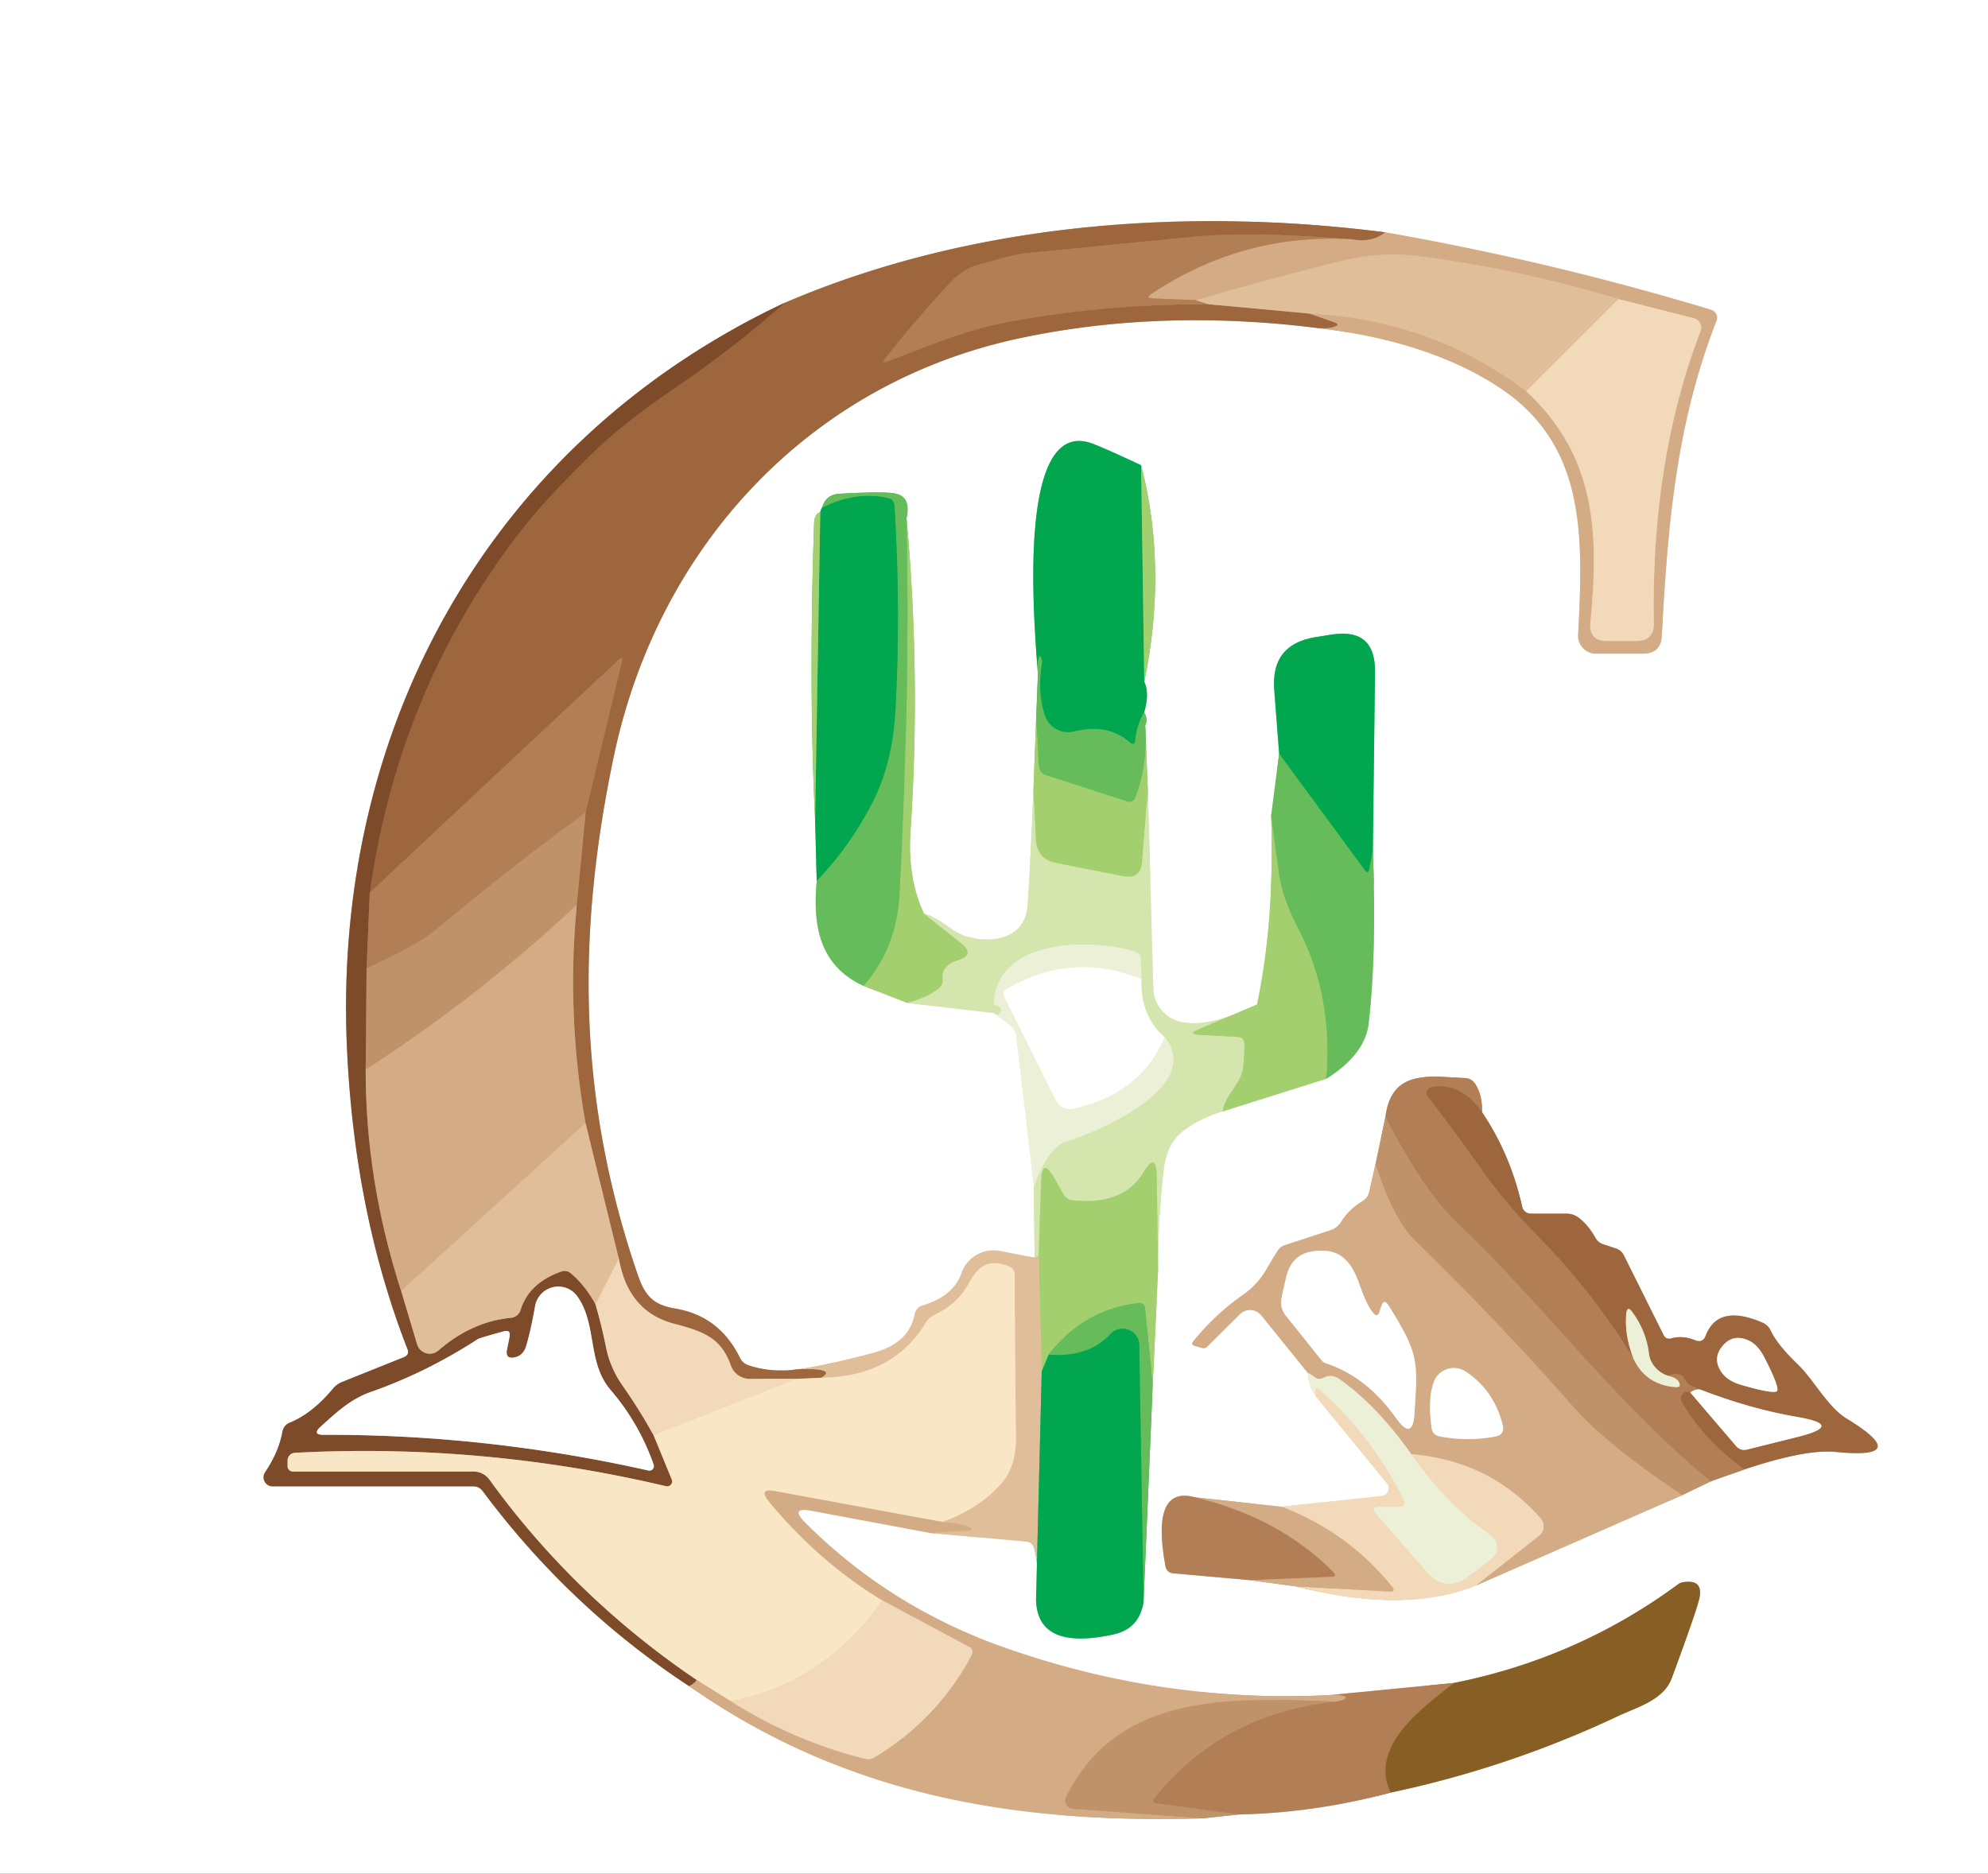 <?xml version="1.0" encoding="utf-8"?>
<svg xmlns="http://www.w3.org/2000/svg" version="1.1" viewBox="0.00 0.00 157.00 148.00">
<rect x="0.00" y="0.00" width="157.00" height="148.00" fill="#333333" stroke="none"/>
<g fill="none" stroke-linecap="butt" stroke-width="2.00">
<path d="M 61.97 23.92&#xA;  C 38.91 34.75 26.34 57.21 27.39 82.51&#xA;  Q 27.95 95.73 32.18 106.55&#xA;  Q 32.36 107.01 31.90 107.20&#xA;  L 27.01 109.16&#xA;  A 1.80 1.79 -81.0 0 0 26.30 109.68&#xA;  Q 24.66 111.65 22.89 112.37&#xA;  Q 22.40 112.57 22.30 113.10&#xA;  Q 22.02 114.68 20.94 116.28&#xA;  A 0.72 0.71 -73.0 0 0 21.53 117.40&#xA;  L 37.37 117.40&#xA;  Q 37.84 117.40 38.12 117.77&#xA;  Q 44.95 126.95 54.42 133.18" stroke="#bea595" vector-effect="non-scaling-stroke"/>
<path d="M 54.42 133.18&#xA;  C 66.79 141.83 80.17 144.07 95.04 143.62" stroke="#e9d6c2" vector-effect="non-scaling-stroke"/>
<path d="M 95.04 143.62&#xA;  L 97.80 143.32" stroke="#e0c9b4" vector-effect="non-scaling-stroke"/>
<path d="M 97.80 143.32&#xA;  Q 103.86 143.19 109.82 141.59" stroke="#d8bfaa" vector-effect="non-scaling-stroke"/>
<path d="M 109.82 141.59&#xA;  Q 119.15 139.62 127.80 135.54&#xA;  C 129.29 134.84 131.39 134.29 132.03 132.54&#xA;  Q 133.91 127.45 134.19 126.31&#xA;  Q 134.57 124.69 132.88 124.98&#xA;  A 0.81 0.71 19.1 0 0 132.56 125.11&#xA;  Q 124.62 130.97 114.82 132.93" stroke="#c3af92" vector-effect="non-scaling-stroke"/>
<path d="M 114.82 132.93&#xA;  L 105.01 133.89" stroke="#d8bfaa" vector-effect="non-scaling-stroke"/>
<path d="M 105.01 133.89&#xA;  Q 91.71 134.56 79.06 130.04&#xA;  Q 70.20 126.87 63.60 120.28&#xA;  Q 62.32 119.00 64.10 119.33&#xA;  L 73.50 121.09" stroke="#e9d6c2" vector-effect="non-scaling-stroke"/>
<path d="M 73.50 121.09&#xA;  L 81.05 121.76&#xA;  Q 81.54 121.80 81.67 122.27&#xA;  Q 82.10 123.86 81.82 126.34" stroke="#f0dfcc" vector-effect="non-scaling-stroke"/>
<path d="M 81.82 126.34&#xA;  Q 81.91 130.41 87.92 129.10&#xA;  C 89.34 128.79 90.08 127.92 90.31 126.55" stroke="#81d3a7" vector-effect="non-scaling-stroke"/>
<path d="M 90.31 126.55&#xA;  L 91.03 109.49" stroke="#b3dead" vector-effect="non-scaling-stroke"/>
<path d="M 91.03 109.49&#xA;  L 91.46 100.31" stroke="#d2e7b7" vector-effect="non-scaling-stroke"/>
<path d="M 91.46 100.31&#xA;  Q 91.44 96.34 91.88 92.51&#xA;  Q 92.11 90.44 93.30 89.45&#xA;  Q 94.59 88.39 96.55 87.79" stroke="#eaf3d7" vector-effect="non-scaling-stroke"/>
<path d="M 96.55 87.79&#xA;  L 104.73 85.21" stroke="#d2e7b7" vector-effect="non-scaling-stroke"/>
<path d="M 104.73 85.21&#xA;  Q 107.81 83.29 108.09 80.82&#xA;  Q 108.73 75.29 108.42 67.21" stroke="#b3dead" vector-effect="non-scaling-stroke"/>
<path d="M 108.42 67.21&#xA;  L 108.59 53.09&#xA;  Q 108.64 49.58 105.17 50.12&#xA;  L 103.92 50.32&#xA;  Q 100.36 50.88 100.63 54.47&#xA;  L 101.02 59.54" stroke="#81d3a7" vector-effect="non-scaling-stroke"/>
<path d="M 101.02 59.54&#xA;  L 100.39 64.42" stroke="#b3dead" vector-effect="non-scaling-stroke"/>
<path d="M 100.39 64.42&#xA;  Q 100.67 72.71 99.27 79.34" stroke="#d2e7b7" vector-effect="non-scaling-stroke"/>
<path d="M 99.27 79.34&#xA;  Q 95.40 81.27 93.17 80.69&#xA;  A 2.78 2.78 0.0 0 1 91.08 78.08&#xA;  L 90.65 62.45" stroke="#eaf3d7" vector-effect="non-scaling-stroke"/>
<path d="M 90.65 62.45&#xA;  L 90.44 57.28" stroke="#d2e7b7" vector-effect="non-scaling-stroke"/>
<path d="M 90.44 57.28&#xA;  Q 90.68 56.83 90.36 56.27" stroke="#b3dead" vector-effect="non-scaling-stroke"/>
<path d="M 90.36 56.27&#xA;  Q 90.80 54.76 90.37 53.85" stroke="#81d3a7" vector-effect="non-scaling-stroke"/>
<path d="M 90.37 53.85&#xA;  Q 92.21 44.86 90.12 36.75" stroke="#d2e7b7" vector-effect="non-scaling-stroke"/>
<path d="M 90.12 36.75&#xA;  Q 87.69 35.60 86.36 35.07&#xA;  C 80.20 32.64 81.67 49.29 81.97 53.22" stroke="#81d3a7" vector-effect="non-scaling-stroke"/>
<path d="M 81.97 53.22&#xA;  L 81.83 56.78" stroke="#b3dead" vector-effect="non-scaling-stroke"/>
<path d="M 81.83 56.78&#xA;  L 81.61 62.46" stroke="#d2e7b7" vector-effect="non-scaling-stroke"/>
<path d="M 81.61 62.46&#xA;  Q 81.44 66.97 81.16 71.44&#xA;  C 81.00 74.11 78.48 74.54 76.41 74.00&#xA;  C 75.19 73.68 74.38 72.58 72.97 72.16" stroke="#eaf3d7" vector-effect="non-scaling-stroke"/>
<path d="M 72.97 72.16&#xA;  Q 71.66 69.32 71.90 65.76&#xA;  Q 72.73 53.37 71.59 40.92" stroke="#d2e7b7" vector-effect="non-scaling-stroke"/>
<path d="M 71.59 40.92&#xA;  Q 72.01 39.14 70.51 38.95&#xA;  Q 69.44 38.82 66.29 39.00&#xA;  Q 65.21 39.06 64.92 40.11" stroke="#b3dead" vector-effect="non-scaling-stroke"/>
<path d="M 64.92 40.11&#xA;  Q 64.82 40.23 64.78 40.45" stroke="#81d3a7" vector-effect="non-scaling-stroke"/>
<path d="M 64.78 40.45&#xA;  Q 64.32 40.58 64.29 41.37&#xA;  Q 63.86 54.23 64.37 64.72" stroke="#d2e7b7" vector-effect="non-scaling-stroke"/>
<path d="M 64.37 64.72&#xA;  L 64.50 69.58" stroke="#81d3a7" vector-effect="non-scaling-stroke"/>
<path d="M 64.50 69.58&#xA;  C 64.17 73.10 64.71 76.28 68.20 77.87" stroke="#b3dead" vector-effect="non-scaling-stroke"/>
<path d="M 68.20 77.87&#xA;  L 71.63 79.21" stroke="#d2e7b7" vector-effect="non-scaling-stroke"/>
<path d="M 71.63 79.21&#xA;  L 78.49 80.02" stroke="#eaf3d7" vector-effect="non-scaling-stroke"/>
<path d="M 78.49 80.02&#xA;  L 79.79 81.00&#xA;  Q 80.19 81.31 80.25 81.82&#xA;  L 81.65 93.70" stroke="#f6f8eb" vector-effect="non-scaling-stroke"/>
<path d="M 81.65 93.70&#xA;  L 81.71 99.34" stroke="#eaf3d7" vector-effect="non-scaling-stroke"/>
<path d="M 81.71 99.34&#xA;  L 78.96 98.81&#xA;  A 2.68 2.67 14.8 0 0 75.93 100.57&#xA;  Q 75.31 102.38 72.83 103.13&#xA;  A 0.85 0.84 -3.5 0 0 72.24 103.79&#xA;  Q 71.82 106.11 68.93 106.87&#xA;  Q 64.80 107.95 63.01 108.15" stroke="#f0dfcc" vector-effect="non-scaling-stroke"/>
<path d="M 63.01 108.15&#xA;  Q 60.91 108.45 59.12 107.84&#xA;  Q 58.65 107.69 58.43 107.24&#xA;  Q 56.80 103.93 53.33 103.36&#xA;  C 51.52 103.06 50.91 102.28 50.36 100.67&#xA;  C 45.55 86.71 45.58 73.52 48.47 59.76&#xA;  C 51.93 43.27 63.82 30.28 80.51 26.72&#xA;  Q 91.62 24.35 104.15 25.92" stroke="#ceb39e" vector-effect="non-scaling-stroke"/>
<path d="M 104.15 25.92&#xA;  Q 112.68 26.93 118.22 30.48&#xA;  C 125.24 34.99 125.05 42.17 124.63 50.14&#xA;  A 1.41 1.41 0.0 0 0 126.04 51.63&#xA;  L 129.75 51.63&#xA;  Q 131.16 51.63 131.24 50.22&#xA;  C 131.69 41.60 132.38 33.41 135.56 25.34&#xA;  A 0.66 0.66 0.0 0 0 135.14 24.47&#xA;  Q 122.37 20.62 109.40 18.35" stroke="#e9d6c2" vector-effect="non-scaling-stroke"/>
<path d="M 109.40 18.35&#xA;  C 93.57 16.33 76.67 17.61 61.97 23.92" stroke="#ceb39e" vector-effect="non-scaling-stroke"/>
<path d="M 109.40 18.35&#xA;  Q 108.38 19.19 106.75 18.90" stroke="#b88961" vector-effect="non-scaling-stroke"/>
<path d="M 106.75 18.90&#xA;  Q 98.46 18.28 94.50 18.67&#xA;  Q 82.09 19.89 81.27 19.97&#xA;  C 79.60 20.14 78.66 20.58 77.33 20.89&#xA;  Q 76.07 21.19 74.87 22.49&#xA;  Q 72.23 25.36 69.93 28.27&#xA;  Q 69.55 28.75 70.12 28.54&#xA;  C 73.58 27.25 76.24 26.02 80.11 25.34&#xA;  Q 87.73 23.99 95.45 24.03" stroke="#a77249" vector-effect="non-scaling-stroke"/>
<path d="M 95.45 24.03&#xA;  L 103.43 24.77" stroke="#bf926b" vector-effect="non-scaling-stroke"/>
<path d="M 103.43 24.77&#xA;  L 105.32 25.43&#xA;  Q 105.95 25.64 105.32 25.84&#xA;  Q 104.92 25.96 104.15 25.92" stroke="#b88961" vector-effect="non-scaling-stroke"/>
<path d="M 63.01 108.15&#xA;  Q 66.14 108.04 64.89 108.82" stroke="#bf926b" vector-effect="non-scaling-stroke"/>
<path d="M 64.89 108.82&#xA;  L 62.92 108.91" stroke="#cba680" vector-effect="non-scaling-stroke"/>
<path d="M 62.92 108.91&#xA;  L 59.20 108.91&#xA;  A 1.57 1.57 0.0 0 1 57.72 107.86&#xA;  C 56.96 105.69 55.59 105.17 53.22 104.55&#xA;  Q 49.62 103.61 48.87 99.42" stroke="#c7a07b" vector-effect="non-scaling-stroke"/>
<path d="M 48.87 99.42&#xA;  L 46.24 88.71" stroke="#bf926b" vector-effect="non-scaling-stroke"/>
<path d="M 46.24 88.71&#xA;  Q 44.73 80.11 45.55 71.47" stroke="#b88961" vector-effect="non-scaling-stroke"/>
<path d="M 45.55 71.47&#xA;  L 46.25 64.18" stroke="#af7c53" vector-effect="non-scaling-stroke"/>
<path d="M 46.25 64.18&#xA;  L 49.12 52.24&#xA;  Q 49.24 51.75 48.88 52.09&#xA;  L 29.20 70.50" stroke="#a77249" vector-effect="non-scaling-stroke"/>
<path d="M 29.20 70.50&#xA;  Q 31.44 54.42 41.16 41.88&#xA;  Q 43.08 39.40 46.84 35.74&#xA;  Q 49.19 33.44 53.37 30.59&#xA;  Q 57.89 27.51 61.97 23.92" stroke="#8d5833" vector-effect="non-scaling-stroke"/>
<path d="M 103.43 24.77&#xA;  Q 113.02 25.24 120.53 30.90" stroke="#dab58f" vector-effect="non-scaling-stroke"/>
<path d="M 120.53 30.90&#xA;  C 126.05 36.04 126.28 42.04 125.60 49.18&#xA;  Q 125.46 50.63 126.92 50.63&#xA;  L 129.22 50.63&#xA;  Q 130.63 50.63 130.61 49.22&#xA;  Q 130.39 36.33 134.30 26.15&#xA;  A 0.76 0.76 0.0 0 0 133.78 25.14&#xA;  L 127.82 23.62" stroke="#e2c3a0" vector-effect="non-scaling-stroke"/>
<path d="M 127.82 23.62&#xA;  Q 120.09 21.28 112.13 20.24&#xA;  Q 109.09 19.83 105.94 20.61&#xA;  Q 100.15 22.05 94.42 23.71" stroke="#dab58f" vector-effect="non-scaling-stroke"/>
<path d="M 94.42 23.71&#xA;  L 91.03 23.57&#xA;  Q 90.42 23.55 90.93 23.21&#xA;  Q 98.17 18.39 106.75 18.90" stroke="#c2956d" vector-effect="non-scaling-stroke"/>
<path d="M 94.42 23.71&#xA;  L 95.45 24.03" stroke="#c99e77" vector-effect="non-scaling-stroke"/>
<path d="M 46.25 64.18&#xA;  Q 40.25 68.56 34.54 73.34&#xA;  Q 32.91 74.71 28.95 76.46" stroke="#b9885f" vector-effect="non-scaling-stroke"/>
<path d="M 29.20 70.50&#xA;  L 28.95 76.46" stroke="#976440" vector-effect="non-scaling-stroke"/>
<path d="M 28.95 76.46&#xA;  L 28.88 84.49" stroke="#9f6e4a" vector-effect="non-scaling-stroke"/>
<path d="M 28.88 84.49&#xA;  Q 28.86 93.24 31.68 101.97" stroke="#a87b58" vector-effect="non-scaling-stroke"/>
<path d="M 31.68 101.97&#xA;  L 32.94 106.18&#xA;  A 1.04 1.04 0.0 0 0 34.62 106.67&#xA;  Q 37.27 104.38 40.36 104.09&#xA;  A 0.88 0.87 5.5 0 0 41.11 103.48&#xA;  Q 41.76 101.34 44.31 100.44&#xA;  Q 44.74 100.29 45.09 100.58&#xA;  Q 46.23 101.54 47.03 103.03" stroke="#af8462" vector-effect="non-scaling-stroke"/>
<path d="M 47.03 103.03&#xA;  Q 47.50 104.64 47.85 106.37&#xA;  Q 48.18 108.05 49.17 109.45&#xA;  Q 50.47 111.30 51.62 113.37" stroke="#b79272" vector-effect="non-scaling-stroke"/>
<path d="M 51.62 113.37&#xA;  L 53.05 116.86&#xA;  A 0.39 0.39 0.0 0 1 52.60 117.39&#xA;  Q 38.10 113.97 23.29 114.75&#xA;  A 0.61 0.61 0.0 0 0 22.71 115.36&#xA;  L 22.71 115.81&#xA;  A 0.42 0.42 0.0 0 0 23.13 116.23&#xA;  L 37.40 116.23&#xA;  A 1.57 1.54 71.7 0 1 38.66 116.88&#xA;  Q 45.38 126.17 55.03 132.70" stroke="#bb9877" vector-effect="non-scaling-stroke"/>
<path d="M 55.03 132.70&#xA;  Q 54.80 133.00 54.42 133.18" stroke="#a87b58" vector-effect="non-scaling-stroke"/>
<path d="M 82.27 108.31&#xA;  L 81.82 126.34" stroke="#71b274" vector-effect="non-scaling-stroke"/>
<path d="M 73.50 121.09&#xA;  L 76.33 120.90&#xA;  Q 77.13 120.84 76.39 120.56&#xA;  Q 75.55 120.24 74.40 120.21" stroke="#dab58f" vector-effect="non-scaling-stroke"/>
<path d="M 74.40 120.21&#xA;  Q 77.33 119.18 79.10 117.15&#xA;  Q 80.25 115.82 80.23 113.54&#xA;  Q 80.13 104.16 80.14 100.74&#xA;  Q 80.14 100.20 79.64 100.01&#xA;  C 78.07 99.42 77.29 99.94 76.48 101.41&#xA;  Q 75.61 103.01 73.83 103.84&#xA;  Q 73.37 104.05 73.11 104.48&#xA;  Q 70.53 108.75 64.89 108.82" stroke="#edd2af" vector-effect="non-scaling-stroke"/>
<path d="M 62.92 108.91&#xA;  L 51.62 113.37" stroke="#f5e0bf" vector-effect="non-scaling-stroke"/>
<path d="M 46.24 88.71&#xA;  L 31.68 101.97" stroke="#dab58f" vector-effect="non-scaling-stroke"/>
<path d="M 45.55 71.47&#xA;  Q 37.89 78.66 28.88 84.49" stroke="#ca9f77" vector-effect="non-scaling-stroke"/>
<path d="M 74.40 120.21&#xA;  L 61.21 117.78&#xA;  Q 59.85 117.53 60.73 118.60&#xA;  Q 64.68 123.38 69.68 126.41" stroke="#e6c9a5" vector-effect="non-scaling-stroke"/>
<path d="M 69.68 126.41&#xA;  Q 65.12 132.88 57.73 134.38" stroke="#f5e0bf" vector-effect="non-scaling-stroke"/>
<path d="M 57.73 134.38&#xA;  L 55.03 132.70" stroke="#e6c9a5" vector-effect="non-scaling-stroke"/>
<path d="M 127.82 23.62&#xA;  L 120.53 30.90" stroke="#e9ccaa" vector-effect="non-scaling-stroke"/>
<path d="M 48.87 99.42&#xA;  L 47.03 103.03" stroke="#e9ccaa" vector-effect="non-scaling-stroke"/>
<path d="M 105.01 133.89&#xA;  Q 105.51 133.83 105.90 133.91&#xA;  Q 106.65 134.05 105.98 134.30&#xA;  Q 105.80 134.37 105.52 134.40" stroke="#c2956d" vector-effect="non-scaling-stroke"/>
<path d="M 105.52 134.40&#xA;  C 97.49 134.15 88.35 133.51 84.19 141.95&#xA;  A 0.64 0.64 0.0 0 0 84.71 142.87&#xA;  L 95.04 143.62" stroke="#ca9f77" vector-effect="non-scaling-stroke"/>
<path d="M 57.73 134.38&#xA;  Q 62.65 137.49 68.25 138.91&#xA;  Q 68.71 139.02 69.11 138.78&#xA;  Q 74.05 135.77 76.72 130.76&#xA;  Q 76.96 130.31 76.51 130.07&#xA;  L 69.68 126.41" stroke="#e2c3a0" vector-effect="non-scaling-stroke"/>
<path d="M 91.03 109.49&#xA;  L 90.44 103.37&#xA;  Q 90.39 102.86 89.88 102.92&#xA;  Q 85.54 103.45 82.82 107.00" stroke="#85c665" vector-effect="non-scaling-stroke"/>
<path d="M 82.82 107.00&#xA;  L 82.27 108.31" stroke="#53bb5f" vector-effect="non-scaling-stroke"/>
<path d="M 82.27 108.31&#xA;  L 82.03 99.20" stroke="#c2c784" vector-effect="non-scaling-stroke"/>
<path d="M 99.27 79.34&#xA;  L 94.68 81.29&#xA;  Q 93.74 81.68 94.76 81.74&#xA;  L 97.73 81.90&#xA;  Q 98.27 81.93 98.28 82.47&#xA;  Q 98.28 83.92 98.11 84.63&#xA;  C 97.84 85.78 96.79 86.43 96.55 87.79" stroke="#bcdb8f" vector-effect="non-scaling-stroke"/>
<path d="M 91.46 100.31&#xA;  L 91.35 92.90&#xA;  Q 91.32 90.91 90.29 92.61&#xA;  Q 88.72 95.22 84.72 94.81&#xA;  A 0.96 0.95 -11.1 0 1 83.97 94.31&#xA;  L 83.28 93.08&#xA;  Q 82.28 91.29 82.22 93.34&#xA;  L 82.03 99.20" stroke="#bcdb8f" vector-effect="non-scaling-stroke"/>
<path d="M 82.03 99.20&#xA;  Q 81.87 99.27 81.71 99.34" stroke="#dad2a4" vector-effect="non-scaling-stroke"/>
<path d="M 81.65 93.70&#xA;  Q 82.82 90.60 84.13 90.20&#xA;  C 86.67 89.42 95.13 85.82 91.97 81.92" stroke="#e0ebc3" vector-effect="non-scaling-stroke"/>
<path d="M 91.97 81.92&#xA;  Q 90.04 80.26 90.14 77.33" stroke="#eaf3d7" vector-effect="non-scaling-stroke"/>
<path d="M 90.14 77.33&#xA;  L 90.10 75.79&#xA;  Q 90.08 75.30 89.61 75.16&#xA;  C 86.21 74.10 78.83 74.11 78.51 79.13&#xA;  Q 78.50 79.35 78.71 79.39&#xA;  Q 78.86 79.43 78.96 79.53&#xA;  Q 79.12 79.69 79.05 79.90&#xA;  Q 78.89 80.32 78.49 80.02" stroke="#e0ebc3" vector-effect="non-scaling-stroke"/>
<path d="M 97.80 143.32&#xA;  L 91.37 142.45&#xA;  Q 90.87 142.38 91.19 141.98&#xA;  Q 96.59 135.31 105.52 134.40" stroke="#b9885f" vector-effect="non-scaling-stroke"/>
<path d="M 90.31 126.55&#xA;  L 89.97 106.23&#xA;  A 1.31 1.31 0.0 0 0 87.70 105.37&#xA;  Q 85.98 107.24 82.82 107.00" stroke="#34b154" vector-effect="non-scaling-stroke"/>
<path d="M 90.14 77.33&#xA;  Q 84.60 75.14 79.55 78.10&#xA;  Q 79.12 78.35 79.34 78.79&#xA;  L 83.37 86.89&#xA;  A 1.28 1.27 -19.3 0 0 84.77 87.56&#xA;  Q 90.05 86.42 91.97 81.92" stroke="#f6f8eb" vector-effect="non-scaling-stroke"/>
<path d="M 90.65 62.45&#xA;  L 90.20 68.06&#xA;  Q 90.09 69.48 88.69 69.21&#xA;  L 83.41 68.17&#xA;  Q 81.88 67.86 81.80 66.30&#xA;  L 81.61 62.46" stroke="#bcdb8f" vector-effect="non-scaling-stroke"/>
<path d="M 72.97 72.16&#xA;  L 75.92 74.51&#xA;  Q 77.05 75.41 75.67 75.85&#xA;  Q 74.35 76.26 74.45 77.30&#xA;  Q 74.50 77.80 74.10 78.11&#xA;  Q 73.15 78.85 71.63 79.21" stroke="#bcdb8f" vector-effect="non-scaling-stroke"/>
<path d="M 109.82 141.59&#xA;  C 108.06 137.93 112.37 134.86 114.82 132.93" stroke="#9c6f3d" vector-effect="non-scaling-stroke"/>
<path d="M 104.73 85.21&#xA;  Q 105.29 78.69 102.56 73.43&#xA;  Q 101.30 71.01 101.02 69.14&#xA;  Q 100.68 66.84 100.39 64.42" stroke="#85c665" vector-effect="non-scaling-stroke"/>
<path d="M 90.44 57.28&#xA;  Q 90.68 60.38 89.69 62.94&#xA;  Q 89.49 63.47 88.96 63.29&#xA;  L 82.63 61.24&#xA;  Q 82.06 61.06 82.03 60.46&#xA;  L 81.83 56.78" stroke="#85c665" vector-effect="non-scaling-stroke"/>
<path d="M 71.59 40.92&#xA;  Q 71.89 54.53 71.05 70.63&#xA;  Q 70.82 74.92 68.20 77.87" stroke="#85c665" vector-effect="non-scaling-stroke"/>
<path d="M 64.50 69.58&#xA;  Q 67.18 66.78 68.94 63.31&#xA;  Q 70.49 60.25 70.72 56.04&#xA;  Q 71.15 48.08 70.64 39.97&#xA;  Q 70.61 39.44 70.09 39.33&#xA;  Q 67.53 38.79 64.92 40.11" stroke="#34b154" vector-effect="non-scaling-stroke"/>
<path d="M 108.42 67.21&#xA;  L 108.14 68.65&#xA;  Q 108.06 69.10 107.78 68.73&#xA;  L 101.02 59.54" stroke="#34b154" vector-effect="non-scaling-stroke"/>
<path d="M 90.12 36.75&#xA;  L 90.37 53.85" stroke="#53bb5f" vector-effect="non-scaling-stroke"/>
<path d="M 90.36 56.27&#xA;  Q 89.81 57.17 89.66 58.44&#xA;  Q 89.60 58.97 89.20 58.62&#xA;  Q 87.47 57.12 84.82 57.78&#xA;  A 1.94 1.94 0.0 0 1 82.51 56.50&#xA;  Q 81.90 54.64 82.30 52.27&#xA;  Q 82.31 52.22 82.24 52.00&#xA;  Q 82.12 51.63 82.03 52.00&#xA;  Q 81.89 52.56 81.97 53.22" stroke="#34b154" vector-effect="non-scaling-stroke"/>
<path d="M 64.37 64.72&#xA;  L 64.78 40.45" stroke="#53bb5f" vector-effect="non-scaling-stroke"/>
<path d="M 109.41 88.23&#xA;  L 108.63 91.94" stroke="#e0c9b4" vector-effect="non-scaling-stroke"/>
<path d="M 108.63 91.94&#xA;  L 108.14 94.11&#xA;  Q 108.03 94.61 107.59 94.88&#xA;  Q 106.52 95.53 105.92 96.50&#xA;  Q 105.62 96.99 105.08 97.17&#xA;  L 101.47 98.35&#xA;  A 1.09 1.04 6.2 0 0 100.91 98.78&#xA;  C 99.98 100.18 99.75 101.15 98.13 102.30&#xA;  Q 95.94 103.83 94.23 105.96&#xA;  Q 94.03 106.21 94.33 106.30&#xA;  L 94.93 106.47&#xA;  Q 95.17 106.54 95.35 106.36&#xA;  L 97.91 103.81&#xA;  A 1.14 1.14 0.0 0 1 99.61 103.90&#xA;  L 103.29 108.45" stroke="#e9d6c2" vector-effect="non-scaling-stroke"/>
<path d="M 103.29 108.45&#xA;  Q 103.32 109.46 103.91 110.29" stroke="#f6f8eb" vector-effect="non-scaling-stroke"/>
<path d="M 103.91 110.29&#xA;  L 109.53 117.16&#xA;  A 0.61 0.61 0.0 0 1 109.12 118.16&#xA;  L 101.21 119.01" stroke="#f8ecdd" vector-effect="non-scaling-stroke"/>
<path d="M 101.21 119.01&#xA;  L 94.40 118.27" stroke="#e9d6c2" vector-effect="non-scaling-stroke"/>
<path d="M 94.40 118.27&#xA;  Q 90.86 117.29 92.04 123.71&#xA;  Q 92.14 124.22 92.66 124.27&#xA;  L 98.71 124.81" stroke="#d8bfaa" vector-effect="non-scaling-stroke"/>
<path d="M 98.71 124.81&#xA;  L 102.31 125.30" stroke="#e9d6c2" vector-effect="non-scaling-stroke"/>
<path d="M 102.31 125.30&#xA;  Q 110.98 127.49 116.49 125.27" stroke="#f8ecdd" vector-effect="non-scaling-stroke"/>
<path d="M 116.49 125.27&#xA;  L 132.85 118.10" stroke="#e9d6c2" vector-effect="non-scaling-stroke"/>
<path d="M 132.85 118.10&#xA;  L 135.10 117.01" stroke="#e0c9b4" vector-effect="non-scaling-stroke"/>
<path d="M 135.10 117.01&#xA;  L 137.77 116.06" stroke="#d8bfaa" vector-effect="non-scaling-stroke"/>
<path d="M 137.77 116.06&#xA;  Q 142.63 114.45 144.94 114.68&#xA;  Q 151.17 115.30 145.82 112.04&#xA;  C 144.37 111.16 143.21 108.96 142.03 107.82&#xA;  Q 140.36 106.22 139.84 105.10&#xA;  A 1.28 1.27 -1.2 0 0 139.17 104.46&#xA;  Q 135.68 102.97 134.71 105.49&#xA;  Q 134.48 106.10 133.87 105.86&#xA;  Q 132.90 105.46 132.00 105.71&#xA;  Q 131.57 105.83 131.37 105.43&#xA;  L 128.24 99.15&#xA;  Q 128.04 98.75 127.61 98.61&#xA;  L 126.64 98.29&#xA;  Q 126.20 98.15 125.98 97.74&#xA;  Q 125.39 96.70 124.63 96.15&#xA;  Q 124.22 95.86 123.72 95.86&#xA;  L 120.88 95.86&#xA;  A 0.69 0.69 0.0 0 1 120.21 95.32&#xA;  Q 119.31 91.21 117.04 87.84" stroke="#ceb39e" vector-effect="non-scaling-stroke"/>
<path d="M 117.04 87.84&#xA;  Q 117.07 86.48 116.50 85.60&#xA;  A 1.00 0.99 73.6 0 0 115.69 85.15&#xA;  C 112.91 85.05 109.90 84.40 109.41 88.23" stroke="#d8bfaa" vector-effect="non-scaling-stroke"/>
<path d="M 117.04 87.84&#xA;  Q 115.38 85.50 113.08 85.86&#xA;  A 0.47 0.47 0.0 0 0 112.78 86.62&#xA;  Q 114.98 89.47 117.06 92.43&#xA;  Q 118.83 94.96 121.71 97.89&#xA;  Q 125.89 102.16 129.01 107.33" stroke="#a77249" vector-effect="non-scaling-stroke"/>
<path d="M 129.01 107.33&#xA;  Q 129.97 109.38 132.34 109.57&#xA;  Q 132.79 109.60 132.61 109.19&#xA;  Q 132.45 108.81 131.68 108.65" stroke="#cfb796" vector-effect="non-scaling-stroke"/>
<path d="M 131.68 108.65&#xA;  Q 132.66 108.31 133.00 108.82&#xA;  Q 133.29 109.26 133.36 109.31&#xA;  Q 133.72 109.58 134.28 109.76" stroke="#a77249" vector-effect="non-scaling-stroke"/>
<path d="M 134.28 109.76&#xA;  Q 133.91 109.68 133.49 109.99" stroke="#d8bfaa" vector-effect="non-scaling-stroke"/>
<path d="M 133.49 109.99&#xA;  Q 133.12 109.86 132.91 110.08&#xA;  Q 132.61 110.41 132.84 110.78&#xA;  Q 134.76 113.92 137.77 116.06" stroke="#a77249" vector-effect="non-scaling-stroke"/>
<path d="M 135.10 117.01&#xA;  C 127.46 110.73 121.62 102.75 115.25 96.76&#xA;  Q 112.45 94.13 109.41 88.23" stroke="#b9885f" vector-effect="non-scaling-stroke"/>
<path d="M 133.49 109.99&#xA;  L 137.10 114.21&#xA;  Q 137.45 114.62 137.98 114.49&#xA;  L 141.99 113.49&#xA;  Q 145.73 112.56 141.93 111.92&#xA;  Q 138.24 111.29 134.28 109.76" stroke="#ceb39e" vector-effect="non-scaling-stroke"/>
<path d="M 131.68 108.65&#xA;  C 130.95 108.40 130.33 107.74 130.23 106.94&#xA;  Q 130.01 105.13 128.92 103.65&#xA;  Q 128.50 103.06 128.43 103.78&#xA;  Q 128.28 105.49 129.01 107.33" stroke="#c5ab8a" vector-effect="non-scaling-stroke"/>
<path d="M 132.85 118.10&#xA;  Q 126.89 114.11 124.31 111.19&#xA;  Q 118.29 104.34 111.75 97.99&#xA;  Q 110.03 96.31 108.63 91.94" stroke="#ca9f77" vector-effect="non-scaling-stroke"/>
<path d="M 116.49 125.27&#xA;  L 121.54 121.31&#xA;  A 0.95 0.95 0.0 0 0 121.67 119.93&#xA;  Q 117.66 115.36 111.46 114.87" stroke="#e2c3a0" vector-effect="non-scaling-stroke"/>
<path d="M 111.46 114.87&#xA;  Q 108.76 111.04 105.79 108.94&#xA;  Q 105.16 108.49 104.52 108.83&#xA;  Q 104.11 109.04 103.76 108.74&#xA;  Q 103.51 108.53 103.29 108.45" stroke="#e0ceae" vector-effect="non-scaling-stroke"/>
<path d="M 102.31 125.30&#xA;  L 109.73 125.71&#xA;  Q 110.27 125.74 109.93 125.32&#xA;  Q 106.45 121.01 101.21 119.01" stroke="#e2c3a0" vector-effect="non-scaling-stroke"/>
<path d="M 111.46 114.87&#xA;  Q 114.35 118.91 117.41 121.02&#xA;  Q 119.08 122.17 117.47 123.39&#xA;  L 116.02 124.49&#xA;  Q 114.18 125.88 112.66 124.15&#xA;  L 108.67 119.58&#xA;  Q 108.17 119.01 108.94 119.01&#xA;  L 110.46 119.01&#xA;  Q 111.12 119.01 110.83 118.42&#xA;  Q 108.31 113.39 104.22 109.78&#xA;  Q 103.88 109.48 103.87 109.94&#xA;  Q 103.86 110.09 103.91 110.29" stroke="#efe5c9" vector-effect="non-scaling-stroke"/>
<path d="M 94.40 118.27&#xA;  Q 100.99 119.84 105.29 124.15&#xA;  Q 105.67 124.53 105.14 124.55&#xA;  L 98.71 124.81" stroke="#c2956d" vector-effect="non-scaling-stroke"/>
<path d="M 40.04 106.60&#xA;  L 40.24 105.60&#xA;  Q 40.36 105.00 39.77 105.16&#xA;  Q 37.88 105.68 37.77 105.75&#xA;  Q 33.69 108.40 29.30 109.94&#xA;  C 27.64 110.52 26.50 111.63 25.34 112.67&#xA;  Q 24.59 113.34 25.59 113.33&#xA;  Q 38.44 113.29 51.21 116.15&#xA;  A 0.36 0.35 86.6 0 0 51.62 115.68&#xA;  Q 50.47 112.41 48.23 109.80&#xA;  C 46.35 107.61 47.18 104.61 45.59 102.39&#xA;  A 1.86 1.85 -57.9 0 0 42.26 103.16&#xA;  Q 41.91 105.14 41.55 106.32&#xA;  Q 41.33 107.06 40.66 107.21&#xA;  Q 39.89 107.38 40.04 106.60" stroke="#bea595" vector-effect="non-scaling-stroke"/>
<path d="M 136.03 106.32&#xA;  Q 135.20 107.32 135.98 108.42&#xA;  Q 136.44 109.08 137.55 109.40&#xA;  Q 140.12 110.14 140.34 109.87&#xA;  Q 140.56 109.60 139.34 107.22&#xA;  Q 138.82 106.20 138.08 105.87&#xA;  Q 136.85 105.32 136.03 106.32" stroke="#ceb39e" vector-effect="non-scaling-stroke"/>
<path d="M 108.42 103.68&#xA;  Q 107.89 103.00 107.38 101.50&#xA;  C 106.71 99.55 105.76 98.52 103.67 98.84&#xA;  Q 102.02 99.08 101.59 100.82&#xA;  Q 101.30 101.99 101.20 102.62&#xA;  Q 101.09 103.35 101.55 103.92&#xA;  L 104.36 107.43&#xA;  Q 104.51 107.62 104.74 107.69&#xA;  Q 107.94 108.74 110.27 112.03&#xA;  Q 111.57 113.86 111.71 111.62&#xA;  C 111.96 107.48 112.07 106.96 109.66 103.12&#xA;  Q 109.29 102.53 109.08 103.19&#xA;  L 108.95 103.59&#xA;  Q 108.77 104.14 108.42 103.68" stroke="#e9d6c2" vector-effect="non-scaling-stroke"/>
<path d="M 113.23 109.17&#xA;  Q 112.75 110.48 113.06 112.78&#xA;  Q 113.14 113.34 113.69 113.45&#xA;  Q 115.84 113.87 118.07 113.47&#xA;  Q 118.86 113.33 118.67 112.56&#xA;  Q 118.00 109.84 115.76 108.34&#xA;  A 1.69 1.69 0.0 0 0 113.23 109.17" stroke="#e9d6c2" vector-effect="non-scaling-stroke"/>
</g>
<path d="M 157.00 0.00&#xA;  L 157.00 148.00&#xA;  L 0.00 148.00&#xA;  L 0.00 0.00&#xA;  L 157.00 0.00&#xA;  Z&#xA;  M 61.97 23.92&#xA;  C 38.91 34.75 26.34 57.21 27.39 82.51&#xA;  Q 27.95 95.73 32.18 106.55&#xA;  Q 32.36 107.01 31.90 107.20&#xA;  L 27.01 109.16&#xA;  A 1.80 1.79 -81.0 0 0 26.30 109.68&#xA;  Q 24.66 111.65 22.89 112.37&#xA;  Q 22.40 112.57 22.30 113.10&#xA;  Q 22.02 114.68 20.94 116.28&#xA;  A 0.72 0.71 -73.0 0 0 21.53 117.40&#xA;  L 37.37 117.40&#xA;  Q 37.84 117.40 38.12 117.77&#xA;  Q 44.95 126.95 54.42 133.18&#xA;  C 66.79 141.83 80.17 144.07 95.04 143.62&#xA;  L 97.80 143.32&#xA;  Q 103.86 143.19 109.82 141.59&#xA;  Q 119.15 139.62 127.80 135.54&#xA;  C 129.29 134.84 131.39 134.29 132.03 132.54&#xA;  Q 133.91 127.45 134.19 126.31&#xA;  Q 134.57 124.69 132.88 124.98&#xA;  A 0.81 0.71 19.1 0 0 132.56 125.11&#xA;  Q 124.62 130.97 114.82 132.93&#xA;  L 105.01 133.89&#xA;  Q 91.71 134.56 79.06 130.04&#xA;  Q 70.20 126.87 63.60 120.28&#xA;  Q 62.32 119.00 64.10 119.33&#xA;  L 73.50 121.09&#xA;  L 81.05 121.76&#xA;  Q 81.54 121.80 81.67 122.27&#xA;  Q 82.10 123.86 81.82 126.34&#xA;  Q 81.91 130.41 87.92 129.10&#xA;  C 89.34 128.79 90.08 127.92 90.31 126.55&#xA;  L 91.03 109.49&#xA;  L 91.46 100.31&#xA;  Q 91.44 96.34 91.88 92.51&#xA;  Q 92.11 90.44 93.30 89.45&#xA;  Q 94.59 88.39 96.55 87.79&#xA;  L 104.73 85.21&#xA;  Q 107.81 83.29 108.09 80.82&#xA;  Q 108.73 75.29 108.42 67.21&#xA;  L 108.59 53.09&#xA;  Q 108.64 49.58 105.17 50.12&#xA;  L 103.92 50.32&#xA;  Q 100.36 50.88 100.63 54.47&#xA;  L 101.02 59.54&#xA;  L 100.39 64.42&#xA;  Q 100.67 72.71 99.27 79.34&#xA;  Q 95.40 81.27 93.17 80.69&#xA;  A 2.78 2.78 0.0 0 1 91.08 78.08&#xA;  L 90.65 62.45&#xA;  L 90.44 57.28&#xA;  Q 90.68 56.83 90.36 56.27&#xA;  Q 90.80 54.76 90.37 53.85&#xA;  Q 92.21 44.86 90.12 36.75&#xA;  Q 87.69 35.60 86.36 35.07&#xA;  C 80.20 32.64 81.67 49.29 81.97 53.22&#xA;  L 81.83 56.78&#xA;  L 81.61 62.46&#xA;  Q 81.44 66.97 81.16 71.44&#xA;  C 81.00 74.11 78.48 74.54 76.41 74.00&#xA;  C 75.19 73.68 74.38 72.58 72.97 72.16&#xA;  Q 71.66 69.32 71.90 65.76&#xA;  Q 72.73 53.37 71.59 40.92&#xA;  Q 72.01 39.14 70.51 38.95&#xA;  Q 69.44 38.82 66.29 39.00&#xA;  Q 65.21 39.06 64.92 40.11&#xA;  Q 64.82 40.23 64.78 40.45&#xA;  Q 64.32 40.58 64.29 41.37&#xA;  Q 63.86 54.23 64.37 64.72&#xA;  L 64.50 69.58&#xA;  C 64.17 73.10 64.71 76.28 68.20 77.87&#xA;  L 71.63 79.21&#xA;  L 78.49 80.02&#xA;  L 79.79 81.00&#xA;  Q 80.19 81.31 80.25 81.82&#xA;  L 81.65 93.70&#xA;  L 81.71 99.34&#xA;  L 78.96 98.81&#xA;  A 2.68 2.67 14.8 0 0 75.93 100.57&#xA;  Q 75.31 102.38 72.83 103.13&#xA;  A 0.85 0.84 -3.5 0 0 72.24 103.79&#xA;  Q 71.82 106.11 68.93 106.87&#xA;  Q 64.80 107.95 63.01 108.15&#xA;  Q 60.91 108.45 59.12 107.84&#xA;  Q 58.65 107.69 58.43 107.24&#xA;  Q 56.80 103.93 53.33 103.36&#xA;  C 51.52 103.06 50.91 102.28 50.36 100.67&#xA;  C 45.55 86.71 45.58 73.52 48.47 59.76&#xA;  C 51.93 43.27 63.82 30.28 80.51 26.72&#xA;  Q 91.62 24.35 104.15 25.92&#xA;  Q 112.68 26.93 118.22 30.48&#xA;  C 125.24 34.99 125.05 42.17 124.63 50.14&#xA;  A 1.41 1.41 0.0 0 0 126.04 51.63&#xA;  L 129.75 51.63&#xA;  Q 131.16 51.63 131.24 50.22&#xA;  C 131.69 41.60 132.38 33.41 135.56 25.34&#xA;  A 0.66 0.66 0.0 0 0 135.14 24.47&#xA;  Q 122.37 20.62 109.40 18.35&#xA;  C 93.57 16.33 76.67 17.61 61.97 23.92&#xA;  Z&#xA;  M 109.41 88.23&#xA;  L 108.63 91.94&#xA;  L 108.14 94.11&#xA;  Q 108.03 94.61 107.59 94.88&#xA;  Q 106.52 95.53 105.92 96.50&#xA;  Q 105.62 96.99 105.08 97.17&#xA;  L 101.47 98.35&#xA;  A 1.09 1.04 6.2 0 0 100.91 98.78&#xA;  C 99.98 100.18 99.75 101.15 98.13 102.30&#xA;  Q 95.94 103.83 94.23 105.96&#xA;  Q 94.03 106.21 94.33 106.30&#xA;  L 94.93 106.47&#xA;  Q 95.17 106.54 95.35 106.36&#xA;  L 97.91 103.81&#xA;  A 1.14 1.14 0.0 0 1 99.61 103.90&#xA;  L 103.29 108.45&#xA;  Q 103.32 109.46 103.91 110.29&#xA;  L 109.53 117.16&#xA;  A 0.61 0.61 0.0 0 1 109.12 118.16&#xA;  L 101.21 119.01&#xA;  L 94.40 118.27&#xA;  Q 90.86 117.29 92.04 123.71&#xA;  Q 92.14 124.22 92.66 124.27&#xA;  L 98.71 124.81&#xA;  L 102.31 125.30&#xA;  Q 110.98 127.49 116.49 125.27&#xA;  L 132.85 118.10&#xA;  L 135.10 117.01&#xA;  L 137.77 116.06&#xA;  Q 142.63 114.45 144.94 114.68&#xA;  Q 151.17 115.30 145.82 112.04&#xA;  C 144.37 111.16 143.21 108.96 142.03 107.82&#xA;  Q 140.36 106.22 139.84 105.10&#xA;  A 1.28 1.27 -1.2 0 0 139.17 104.46&#xA;  Q 135.68 102.97 134.71 105.49&#xA;  Q 134.48 106.10 133.87 105.86&#xA;  Q 132.90 105.46 132.00 105.71&#xA;  Q 131.57 105.83 131.37 105.43&#xA;  L 128.24 99.15&#xA;  Q 128.04 98.75 127.61 98.61&#xA;  L 126.64 98.29&#xA;  Q 126.20 98.15 125.98 97.74&#xA;  Q 125.39 96.70 124.63 96.15&#xA;  Q 124.22 95.86 123.72 95.86&#xA;  L 120.88 95.86&#xA;  A 0.69 0.69 0.0 0 1 120.21 95.32&#xA;  Q 119.31 91.21 117.04 87.84&#xA;  Q 117.07 86.48 116.50 85.60&#xA;  A 1.00 0.99 73.6 0 0 115.69 85.15&#xA;  C 112.91 85.05 109.90 84.40 109.41 88.23&#xA;  Z" fill="#ffffff"/>
<path d="M 109.40 18.35&#xA;  Q 108.38 19.19 106.75 18.90&#xA;  Q 98.46 18.28 94.50 18.67&#xA;  Q 82.09 19.89 81.27 19.97&#xA;  C 79.60 20.14 78.66 20.58 77.33 20.89&#xA;  Q 76.07 21.19 74.87 22.49&#xA;  Q 72.23 25.36 69.93 28.27&#xA;  Q 69.55 28.75 70.12 28.54&#xA;  C 73.58 27.25 76.24 26.02 80.11 25.34&#xA;  Q 87.73 23.99 95.45 24.03&#xA;  L 103.43 24.77&#xA;  L 105.32 25.43&#xA;  Q 105.95 25.64 105.32 25.84&#xA;  Q 104.92 25.96 104.15 25.92&#xA;  Q 91.62 24.35 80.51 26.72&#xA;  C 63.82 30.28 51.93 43.27 48.47 59.76&#xA;  C 45.58 73.52 45.55 86.71 50.36 100.67&#xA;  C 50.91 102.28 51.52 103.06 53.33 103.36&#xA;  Q 56.80 103.93 58.43 107.24&#xA;  Q 58.65 107.69 59.12 107.84&#xA;  Q 60.91 108.45 63.01 108.15&#xA;  Q 66.14 108.04 64.89 108.82&#xA;  L 62.92 108.91&#xA;  L 59.20 108.91&#xA;  A 1.57 1.57 0.0 0 1 57.72 107.86&#xA;  C 56.96 105.69 55.59 105.17 53.22 104.55&#xA;  Q 49.62 103.61 48.87 99.42&#xA;  L 46.24 88.71&#xA;  Q 44.73 80.11 45.55 71.47&#xA;  L 46.25 64.18&#xA;  L 49.12 52.24&#xA;  Q 49.24 51.75 48.88 52.09&#xA;  L 29.20 70.50&#xA;  Q 31.44 54.42 41.16 41.88&#xA;  Q 43.08 39.40 46.84 35.74&#xA;  Q 49.19 33.44 53.37 30.59&#xA;  Q 57.89 27.51 61.97 23.92&#xA;  C 76.67 17.61 93.57 16.33 109.40 18.35&#xA;  Z" fill="#9d663c"/>
<path d="M 104.15 25.92&#xA;  Q 104.92 25.96 105.32 25.84&#xA;  Q 105.95 25.64 105.32 25.43&#xA;  L 103.43 24.77&#xA;  Q 113.02 25.24 120.53 30.90&#xA;  C 126.05 36.04 126.28 42.04 125.60 49.18&#xA;  Q 125.46 50.63 126.92 50.63&#xA;  L 129.22 50.63&#xA;  Q 130.63 50.63 130.61 49.22&#xA;  Q 130.39 36.33 134.30 26.15&#xA;  A 0.76 0.76 0.0 0 0 133.78 25.14&#xA;  L 127.82 23.62&#xA;  Q 120.09 21.28 112.13 20.24&#xA;  Q 109.09 19.83 105.94 20.61&#xA;  Q 100.15 22.05 94.42 23.71&#xA;  L 91.03 23.57&#xA;  Q 90.42 23.55 90.93 23.21&#xA;  Q 98.17 18.39 106.75 18.90&#xA;  Q 108.38 19.19 109.40 18.35&#xA;  Q 122.37 20.62 135.14 24.47&#xA;  A 0.66 0.66 0.0 0 1 135.56 25.34&#xA;  C 132.38 33.41 131.69 41.60 131.24 50.22&#xA;  Q 131.16 51.63 129.75 51.63&#xA;  L 126.04 51.63&#xA;  A 1.41 1.41 0.0 0 1 124.63 50.14&#xA;  C 125.05 42.17 125.24 34.99 118.22 30.48&#xA;  Q 112.68 26.93 104.15 25.92&#xA;  Z" fill="#d3ac85"/>
<path d="M 106.75 18.90&#xA;  Q 98.17 18.39 90.93 23.21&#xA;  Q 90.42 23.55 91.03 23.57&#xA;  L 94.42 23.71&#xA;  L 95.45 24.03&#xA;  Q 87.73 23.99 80.11 25.34&#xA;  C 76.24 26.02 73.58 27.25 70.12 28.54&#xA;  Q 69.55 28.75 69.93 28.27&#xA;  Q 72.23 25.36 74.87 22.49&#xA;  Q 76.07 21.19 77.33 20.89&#xA;  C 78.66 20.58 79.60 20.14 81.27 19.97&#xA;  Q 82.09 19.89 94.50 18.67&#xA;  Q 98.46 18.28 106.75 18.90&#xA;  Z" fill="#b17e55"/>
<path d="M 127.82 23.62&#xA;  L 120.53 30.90&#xA;  Q 113.02 25.24 103.43 24.77&#xA;  L 95.45 24.03&#xA;  L 94.42 23.71&#xA;  Q 100.15 22.05 105.94 20.61&#xA;  Q 109.09 19.83 112.13 20.24&#xA;  Q 120.09 21.28 127.82 23.62&#xA;  Z" fill="#e0be99"/>
<path d="M 127.82 23.62&#xA;  L 133.78 25.14&#xA;  A 0.76 0.76 0.0 0 1 134.30 26.15&#xA;  Q 130.39 36.33 130.61 49.22&#xA;  Q 130.63 50.63 129.22 50.63&#xA;  L 126.92 50.63&#xA;  Q 125.46 50.63 125.60 49.18&#xA;  C 126.28 42.04 126.05 36.04 120.53 30.90&#xA;  L 127.82 23.62&#xA;  Z" fill="#f1d9ba"/>
<path d="M 61.97 23.92&#xA;  Q 57.89 27.51 53.37 30.59&#xA;  Q 49.19 33.44 46.84 35.74&#xA;  Q 43.08 39.40 41.16 41.88&#xA;  Q 31.44 54.42 29.20 70.50&#xA;  L 28.95 76.46&#xA;  L 28.88 84.49&#xA;  Q 28.86 93.24 31.68 101.97&#xA;  L 32.94 106.18&#xA;  A 1.04 1.04 0.0 0 0 34.62 106.67&#xA;  Q 37.27 104.38 40.36 104.09&#xA;  A 0.88 0.87 5.5 0 0 41.11 103.48&#xA;  Q 41.76 101.34 44.31 100.44&#xA;  Q 44.74 100.29 45.09 100.58&#xA;  Q 46.23 101.54 47.03 103.03&#xA;  Q 47.50 104.64 47.85 106.37&#xA;  Q 48.18 108.05 49.17 109.45&#xA;  Q 50.47 111.30 51.62 113.37&#xA;  L 53.05 116.86&#xA;  A 0.39 0.39 0.0 0 1 52.60 117.39&#xA;  Q 38.10 113.97 23.29 114.75&#xA;  A 0.61 0.61 0.0 0 0 22.71 115.36&#xA;  L 22.71 115.81&#xA;  A 0.42 0.42 0.0 0 0 23.13 116.23&#xA;  L 37.40 116.23&#xA;  A 1.57 1.54 71.7 0 1 38.66 116.88&#xA;  Q 45.38 126.17 55.03 132.70&#xA;  Q 54.80 133.00 54.42 133.18&#xA;  Q 44.95 126.95 38.12 117.77&#xA;  Q 37.84 117.40 37.37 117.40&#xA;  L 21.53 117.40&#xA;  A 0.72 0.71 -73.0 0 1 20.94 116.28&#xA;  Q 22.02 114.68 22.30 113.10&#xA;  Q 22.40 112.57 22.89 112.37&#xA;  Q 24.66 111.65 26.30 109.68&#xA;  A 1.80 1.79 -81.0 0 1 27.01 109.16&#xA;  L 31.90 107.20&#xA;  Q 32.36 107.01 32.18 106.55&#xA;  Q 27.95 95.73 27.39 82.51&#xA;  C 26.34 57.21 38.91 34.75 61.97 23.92&#xA;  Z&#xA;  M 40.04 106.60&#xA;  L 40.24 105.60&#xA;  Q 40.36 105.00 39.77 105.16&#xA;  Q 37.88 105.68 37.77 105.75&#xA;  Q 33.69 108.40 29.30 109.94&#xA;  C 27.64 110.52 26.50 111.63 25.34 112.67&#xA;  Q 24.59 113.34 25.59 113.33&#xA;  Q 38.44 113.29 51.21 116.15&#xA;  A 0.36 0.35 86.6 0 0 51.62 115.68&#xA;  Q 50.47 112.41 48.23 109.80&#xA;  C 46.35 107.61 47.18 104.61 45.59 102.39&#xA;  A 1.86 1.85 -57.9 0 0 42.26 103.16&#xA;  Q 41.91 105.14 41.55 106.32&#xA;  Q 41.33 107.06 40.66 107.21&#xA;  Q 39.89 107.38 40.04 106.60&#xA;  Z" fill="#7d4a2a"/>
<path d="M 90.12 36.75&#xA;  L 90.37 53.85&#xA;  Q 90.80 54.76 90.36 56.27&#xA;  Q 89.81 57.17 89.66 58.44&#xA;  Q 89.60 58.97 89.20 58.62&#xA;  Q 87.47 57.12 84.82 57.78&#xA;  A 1.94 1.94 0.0 0 1 82.51 56.50&#xA;  Q 81.90 54.64 82.30 52.27&#xA;  Q 82.31 52.22 82.24 52.00&#xA;  Q 82.12 51.63 82.03 52.00&#xA;  Q 81.89 52.56 81.97 53.22&#xA;  C 81.67 49.29 80.20 32.64 86.36 35.07&#xA;  Q 87.69 35.60 90.12 36.75&#xA;  Z" fill="#02a64e"/>
<path d="M 90.37 53.85&#xA;  L 90.12 36.75&#xA;  Q 92.21 44.86 90.37 53.85&#xA;  Z" fill="#a4cf6f"/>
<path d="M 71.59 40.92&#xA;  Q 71.89 54.53 71.05 70.63&#xA;  Q 70.82 74.92 68.20 77.87&#xA;  C 64.71 76.28 64.17 73.10 64.50 69.58&#xA;  Q 67.18 66.78 68.94 63.31&#xA;  Q 70.49 60.25 70.72 56.04&#xA;  Q 71.15 48.08 70.64 39.97&#xA;  Q 70.61 39.44 70.09 39.33&#xA;  Q 67.53 38.79 64.92 40.11&#xA;  Q 65.21 39.06 66.29 39.00&#xA;  Q 69.44 38.82 70.51 38.95&#xA;  Q 72.01 39.14 71.59 40.92&#xA;  Z" fill="#66bc5a"/>
<path d="M 64.50 69.58&#xA;  L 64.37 64.72&#xA;  L 64.78 40.45&#xA;  Q 64.82 40.23 64.92 40.11&#xA;  Q 67.53 38.79 70.09 39.33&#xA;  Q 70.61 39.44 70.64 39.97&#xA;  Q 71.15 48.08 70.72 56.04&#xA;  Q 70.49 60.25 68.94 63.31&#xA;  Q 67.18 66.78 64.50 69.58&#xA;  Z" fill="#02a64e"/>
<path d="M 64.78 40.45&#xA;  L 64.37 64.72&#xA;  Q 63.86 54.23 64.29 41.37&#xA;  Q 64.32 40.58 64.78 40.45&#xA;  Z" fill="#a4cf6f"/>
<path d="M 72.97 72.16&#xA;  L 75.92 74.51&#xA;  Q 77.05 75.41 75.67 75.85&#xA;  Q 74.35 76.26 74.45 77.30&#xA;  Q 74.50 77.80 74.10 78.11&#xA;  Q 73.15 78.85 71.63 79.21&#xA;  L 68.20 77.87&#xA;  Q 70.82 74.92 71.05 70.63&#xA;  Q 71.89 54.53 71.59 40.92&#xA;  Q 72.73 53.37 71.90 65.76&#xA;  Q 71.66 69.32 72.97 72.16&#xA;  Z" fill="#a4cf6f"/>
<path d="M 108.42 67.21&#xA;  L 108.14 68.65&#xA;  Q 108.06 69.10 107.78 68.73&#xA;  L 101.02 59.54&#xA;  L 100.63 54.47&#xA;  Q 100.36 50.88 103.92 50.32&#xA;  L 105.17 50.12&#xA;  Q 108.64 49.58 108.59 53.09&#xA;  L 108.42 67.21&#xA;  Z" fill="#02a64e"/>
<path d="M 46.25 64.18&#xA;  Q 40.25 68.56 34.54 73.34&#xA;  Q 32.91 74.71 28.95 76.46&#xA;  L 29.20 70.50&#xA;  L 48.88 52.09&#xA;  Q 49.24 51.75 49.12 52.24&#xA;  L 46.25 64.18&#xA;  Z" fill="#b17e55"/>
<path d="M 90.36 56.27&#xA;  Q 90.68 56.83 90.44 57.28&#xA;  Q 90.68 60.38 89.69 62.94&#xA;  Q 89.49 63.47 88.96 63.29&#xA;  L 82.63 61.24&#xA;  Q 82.06 61.06 82.03 60.46&#xA;  L 81.83 56.78&#xA;  L 81.97 53.22&#xA;  Q 81.89 52.56 82.03 52.00&#xA;  Q 82.12 51.63 82.24 52.00&#xA;  Q 82.31 52.22 82.30 52.27&#xA;  Q 81.90 54.64 82.51 56.50&#xA;  A 1.94 1.94 0.0 0 0 84.82 57.78&#xA;  Q 87.47 57.12 89.20 58.62&#xA;  Q 89.60 58.97 89.66 58.44&#xA;  Q 89.81 57.17 90.36 56.27&#xA;  Z" fill="#66bc5a"/>
<path d="M 81.83 56.78&#xA;  L 82.03 60.46&#xA;  Q 82.06 61.06 82.63 61.24&#xA;  L 88.96 63.29&#xA;  Q 89.49 63.47 89.69 62.94&#xA;  Q 90.68 60.38 90.44 57.28&#xA;  L 90.65 62.45&#xA;  L 90.20 68.06&#xA;  Q 90.09 69.48 88.69 69.21&#xA;  L 83.41 68.17&#xA;  Q 81.88 67.86 81.80 66.30&#xA;  L 81.61 62.46&#xA;  L 81.83 56.78&#xA;  Z" fill="#a4cf6f"/>
<path d="M 108.42 67.21&#xA;  Q 108.73 75.29 108.09 80.82&#xA;  Q 107.81 83.29 104.73 85.21&#xA;  Q 105.29 78.69 102.56 73.43&#xA;  Q 101.30 71.01 101.02 69.14&#xA;  Q 100.68 66.84 100.39 64.42&#xA;  L 101.02 59.54&#xA;  L 107.78 68.73&#xA;  Q 108.06 69.10 108.14 68.65&#xA;  L 108.42 67.21&#xA;  Z" fill="#66bc5a"/>
<path d="M 81.61 62.46&#xA;  L 81.80 66.30&#xA;  Q 81.88 67.86 83.41 68.17&#xA;  L 88.69 69.21&#xA;  Q 90.09 69.48 90.20 68.06&#xA;  L 90.65 62.45&#xA;  L 91.08 78.08&#xA;  A 2.78 2.78 0.0 0 0 93.17 80.69&#xA;  Q 95.40 81.27 99.27 79.34&#xA;  L 94.68 81.29&#xA;  Q 93.74 81.68 94.76 81.74&#xA;  L 97.73 81.90&#xA;  Q 98.27 81.93 98.28 82.47&#xA;  Q 98.28 83.92 98.11 84.63&#xA;  C 97.84 85.78 96.79 86.43 96.55 87.79&#xA;  Q 94.59 88.39 93.30 89.45&#xA;  Q 92.11 90.44 91.88 92.51&#xA;  Q 91.44 96.34 91.46 100.31&#xA;  L 91.35 92.90&#xA;  Q 91.32 90.91 90.29 92.61&#xA;  Q 88.72 95.22 84.72 94.81&#xA;  A 0.96 0.95 -11.1 0 1 83.97 94.31&#xA;  L 83.28 93.08&#xA;  Q 82.28 91.29 82.22 93.34&#xA;  L 82.03 99.20&#xA;  Q 81.87 99.27 81.71 99.34&#xA;  L 81.65 93.70&#xA;  Q 82.82 90.60 84.13 90.20&#xA;  C 86.67 89.42 95.13 85.82 91.97 81.92&#xA;  Q 90.04 80.26 90.14 77.33&#xA;  L 90.10 75.79&#xA;  Q 90.08 75.30 89.61 75.16&#xA;  C 86.21 74.10 78.83 74.11 78.51 79.13&#xA;  Q 78.50 79.35 78.71 79.39&#xA;  Q 78.86 79.43 78.96 79.53&#xA;  Q 79.12 79.69 79.05 79.90&#xA;  Q 78.89 80.32 78.49 80.02&#xA;  L 71.63 79.21&#xA;  Q 73.15 78.85 74.10 78.11&#xA;  Q 74.50 77.80 74.45 77.30&#xA;  Q 74.35 76.26 75.67 75.85&#xA;  Q 77.05 75.41 75.92 74.51&#xA;  L 72.97 72.16&#xA;  C 74.38 72.58 75.19 73.68 76.41 74.00&#xA;  C 78.48 74.54 81.00 74.11 81.16 71.44&#xA;  Q 81.44 66.97 81.61 62.46&#xA;  Z" fill="#d4e6ae"/>
<path d="M 46.25 64.18&#xA;  L 45.55 71.47&#xA;  Q 37.89 78.66 28.88 84.49&#xA;  L 28.95 76.46&#xA;  Q 32.91 74.71 34.54 73.34&#xA;  Q 40.25 68.56 46.25 64.18&#xA;  Z" fill="#c09269"/>
<path d="M 100.39 64.42&#xA;  Q 100.68 66.84 101.02 69.14&#xA;  Q 101.30 71.01 102.56 73.43&#xA;  Q 105.29 78.69 104.73 85.21&#xA;  L 96.55 87.79&#xA;  C 96.79 86.43 97.84 85.78 98.11 84.63&#xA;  Q 98.28 83.92 98.28 82.47&#xA;  Q 98.27 81.93 97.73 81.90&#xA;  L 94.76 81.74&#xA;  Q 93.74 81.68 94.68 81.29&#xA;  L 99.27 79.34&#xA;  Q 100.67 72.71 100.39 64.42&#xA;  Z" fill="#a4cf6f"/>
<path d="M 45.55 71.47&#xA;  Q 44.73 80.11 46.24 88.71&#xA;  L 31.68 101.97&#xA;  Q 28.86 93.24 28.88 84.49&#xA;  Q 37.89 78.66 45.55 71.47&#xA;  Z" fill="#d3ac85"/>
<path d="M 90.14 77.33&#xA;  Q 84.60 75.14 79.55 78.10&#xA;  Q 79.12 78.35 79.34 78.79&#xA;  L 83.37 86.89&#xA;  A 1.28 1.27 -19.3 0 0 84.77 87.56&#xA;  Q 90.05 86.42 91.97 81.92&#xA;  C 95.13 85.82 86.67 89.42 84.13 90.20&#xA;  Q 82.82 90.60 81.65 93.70&#xA;  L 80.25 81.82&#xA;  Q 80.19 81.31 79.79 81.00&#xA;  L 78.49 80.02&#xA;  Q 78.89 80.32 79.05 79.90&#xA;  Q 79.12 79.69 78.96 79.53&#xA;  Q 78.86 79.43 78.71 79.39&#xA;  Q 78.50 79.35 78.51 79.13&#xA;  C 78.83 74.11 86.21 74.10 89.61 75.16&#xA;  Q 90.08 75.30 90.10 75.79&#xA;  L 90.14 77.33&#xA;  Z" fill="#ecf0d7"/>
<path d="M 90.14 77.33&#xA;  Q 90.04 80.26 91.97 81.92&#xA;  Q 90.05 86.42 84.77 87.56&#xA;  A 1.28 1.27 -19.3 0 1 83.37 86.89&#xA;  L 79.34 78.79&#xA;  Q 79.12 78.35 79.55 78.10&#xA;  Q 84.60 75.14 90.14 77.33&#xA;  Z" fill="#ffffff"/>
<path d="M 117.04 87.84&#xA;  Q 115.38 85.50 113.08 85.86&#xA;  A 0.47 0.47 0.0 0 0 112.78 86.62&#xA;  Q 114.98 89.47 117.06 92.43&#xA;  Q 118.83 94.96 121.71 97.89&#xA;  Q 125.89 102.16 129.01 107.33&#xA;  Q 129.97 109.38 132.34 109.57&#xA;  Q 132.79 109.60 132.61 109.19&#xA;  Q 132.45 108.81 131.68 108.65&#xA;  Q 132.66 108.31 133.00 108.82&#xA;  Q 133.29 109.26 133.36 109.31&#xA;  Q 133.72 109.58 134.28 109.76&#xA;  Q 133.91 109.68 133.49 109.99&#xA;  Q 133.12 109.86 132.91 110.08&#xA;  Q 132.61 110.41 132.84 110.78&#xA;  Q 134.76 113.92 137.77 116.06&#xA;  L 135.10 117.01&#xA;  C 127.46 110.73 121.62 102.75 115.25 96.76&#xA;  Q 112.45 94.13 109.41 88.23&#xA;  C 109.90 84.40 112.91 85.05 115.69 85.15&#xA;  A 1.00 0.99 73.6 0 1 116.50 85.60&#xA;  Q 117.07 86.48 117.04 87.84&#xA;  Z" fill="#b17e55"/>
<path d="M 117.04 87.84&#xA;  Q 119.31 91.21 120.21 95.32&#xA;  A 0.69 0.69 0.0 0 0 120.88 95.86&#xA;  L 123.72 95.86&#xA;  Q 124.22 95.86 124.63 96.15&#xA;  Q 125.39 96.70 125.98 97.74&#xA;  Q 126.20 98.15 126.64 98.29&#xA;  L 127.61 98.61&#xA;  Q 128.04 98.75 128.24 99.15&#xA;  L 131.37 105.43&#xA;  Q 131.57 105.83 132.00 105.71&#xA;  Q 132.90 105.46 133.87 105.86&#xA;  Q 134.48 106.10 134.71 105.49&#xA;  Q 135.68 102.97 139.17 104.46&#xA;  A 1.28 1.27 -1.2 0 1 139.84 105.10&#xA;  Q 140.36 106.22 142.03 107.82&#xA;  C 143.21 108.96 144.37 111.16 145.82 112.04&#xA;  Q 151.17 115.30 144.94 114.68&#xA;  Q 142.63 114.45 137.77 116.06&#xA;  Q 134.76 113.92 132.84 110.78&#xA;  Q 132.61 110.41 132.91 110.08&#xA;  Q 133.12 109.86 133.49 109.99&#xA;  L 137.10 114.21&#xA;  Q 137.45 114.62 137.98 114.49&#xA;  L 141.99 113.49&#xA;  Q 145.73 112.56 141.93 111.92&#xA;  Q 138.24 111.29 134.28 109.76&#xA;  Q 133.72 109.58 133.36 109.31&#xA;  Q 133.29 109.26 133.00 108.82&#xA;  Q 132.66 108.31 131.68 108.65&#xA;  C 130.95 108.40 130.33 107.74 130.23 106.94&#xA;  Q 130.01 105.13 128.92 103.65&#xA;  Q 128.50 103.06 128.43 103.78&#xA;  Q 128.28 105.49 129.01 107.33&#xA;  Q 125.89 102.16 121.71 97.89&#xA;  Q 118.83 94.96 117.06 92.43&#xA;  Q 114.98 89.47 112.78 86.62&#xA;  A 0.47 0.47 0.0 0 1 113.08 85.86&#xA;  Q 115.38 85.50 117.04 87.84&#xA;  Z&#xA;  M 136.03 106.32&#xA;  Q 135.20 107.32 135.98 108.42&#xA;  Q 136.44 109.08 137.55 109.40&#xA;  Q 140.12 110.14 140.34 109.87&#xA;  Q 140.56 109.60 139.34 107.22&#xA;  Q 138.82 106.20 138.08 105.87&#xA;  Q 136.85 105.32 136.03 106.32&#xA;  Z" fill="#9d663c"/>
<path d="M 109.41 88.23&#xA;  Q 112.45 94.13 115.25 96.76&#xA;  C 121.62 102.75 127.46 110.73 135.10 117.01&#xA;  L 132.85 118.10&#xA;  Q 126.89 114.11 124.31 111.19&#xA;  Q 118.29 104.34 111.75 97.99&#xA;  Q 110.03 96.31 108.63 91.94&#xA;  L 109.41 88.23&#xA;  Z" fill="#c09269"/>
<path d="M 46.24 88.71&#xA;  L 48.87 99.42&#xA;  L 47.03 103.03&#xA;  Q 46.23 101.54 45.09 100.58&#xA;  Q 44.74 100.29 44.31 100.44&#xA;  Q 41.76 101.34 41.11 103.48&#xA;  A 0.88 0.87 5.5 0 1 40.36 104.09&#xA;  Q 37.27 104.38 34.62 106.67&#xA;  A 1.04 1.04 0.0 0 1 32.94 106.18&#xA;  L 31.68 101.97&#xA;  L 46.24 88.71&#xA;  Z" fill="#e0be99"/>
<path d="M 91.46 100.31&#xA;  L 91.03 109.49&#xA;  L 90.44 103.37&#xA;  Q 90.39 102.86 89.88 102.92&#xA;  Q 85.54 103.45 82.82 107.00&#xA;  L 82.27 108.31&#xA;  L 82.03 99.20&#xA;  L 82.22 93.34&#xA;  Q 82.28 91.29 83.28 93.08&#xA;  L 83.97 94.31&#xA;  A 0.96 0.95 -11.1 0 0 84.72 94.81&#xA;  Q 88.72 95.22 90.29 92.61&#xA;  Q 91.32 90.91 91.35 92.90&#xA;  L 91.46 100.31&#xA;  Z" fill="#a4cf6f"/>
<path d="M 108.63 91.94&#xA;  Q 110.03 96.31 111.75 97.99&#xA;  Q 118.29 104.34 124.31 111.19&#xA;  Q 126.89 114.11 132.85 118.10&#xA;  L 116.49 125.27&#xA;  L 121.54 121.31&#xA;  A 0.95 0.95 0.0 0 0 121.67 119.93&#xA;  Q 117.66 115.36 111.46 114.87&#xA;  Q 108.76 111.04 105.79 108.94&#xA;  Q 105.16 108.49 104.52 108.83&#xA;  Q 104.11 109.04 103.76 108.74&#xA;  Q 103.51 108.53 103.29 108.45&#xA;  L 99.61 103.90&#xA;  A 1.14 1.14 0.0 0 0 97.91 103.81&#xA;  L 95.35 106.36&#xA;  Q 95.17 106.54 94.93 106.47&#xA;  L 94.33 106.30&#xA;  Q 94.03 106.21 94.23 105.96&#xA;  Q 95.94 103.83 98.13 102.30&#xA;  C 99.75 101.15 99.98 100.18 100.91 98.78&#xA;  A 1.09 1.04 6.2 0 1 101.47 98.35&#xA;  L 105.08 97.17&#xA;  Q 105.62 96.99 105.92 96.50&#xA;  Q 106.52 95.53 107.59 94.88&#xA;  Q 108.03 94.61 108.14 94.11&#xA;  L 108.63 91.94&#xA;  Z&#xA;  M 108.42 103.68&#xA;  Q 107.89 103.00 107.38 101.50&#xA;  C 106.71 99.55 105.76 98.52 103.67 98.84&#xA;  Q 102.02 99.08 101.59 100.82&#xA;  Q 101.30 101.99 101.20 102.62&#xA;  Q 101.09 103.35 101.55 103.92&#xA;  L 104.36 107.43&#xA;  Q 104.51 107.62 104.74 107.69&#xA;  Q 107.94 108.74 110.27 112.03&#xA;  Q 111.57 113.86 111.71 111.62&#xA;  C 111.96 107.48 112.07 106.96 109.66 103.12&#xA;  Q 109.29 102.53 109.08 103.19&#xA;  L 108.95 103.59&#xA;  Q 108.77 104.14 108.42 103.68&#xA;  Z&#xA;  M 113.23 109.17&#xA;  Q 112.75 110.48 113.06 112.78&#xA;  Q 113.14 113.34 113.69 113.45&#xA;  Q 115.84 113.87 118.07 113.47&#xA;  Q 118.86 113.33 118.67 112.56&#xA;  Q 118.00 109.84 115.76 108.34&#xA;  A 1.69 1.69 0.0 0 0 113.23 109.17&#xA;  Z" fill="#d3ac85"/>
<path d="M 108.95 103.59&#xA;  L 109.08 103.19&#xA;  Q 109.29 102.53 109.66 103.12&#xA;  C 112.07 106.96 111.96 107.48 111.71 111.62&#xA;  Q 111.57 113.86 110.27 112.03&#xA;  Q 107.94 108.74 104.74 107.69&#xA;  Q 104.51 107.62 104.36 107.43&#xA;  L 101.55 103.92&#xA;  Q 101.09 103.35 101.20 102.62&#xA;  Q 101.30 101.99 101.59 100.82&#xA;  Q 102.02 99.08 103.67 98.84&#xA;  C 105.76 98.52 106.71 99.55 107.38 101.50&#xA;  Q 107.89 103.00 108.42 103.68&#xA;  Q 108.77 104.14 108.95 103.59&#xA;  Z" fill="#ffffff"/>
<path d="M 81.71 99.34&#xA;  Q 81.87 99.27 82.03 99.20&#xA;  L 82.27 108.31&#xA;  L 81.82 126.34&#xA;  Q 82.10 123.86 81.67 122.27&#xA;  Q 81.54 121.80 81.05 121.76&#xA;  L 73.50 121.09&#xA;  L 76.33 120.90&#xA;  Q 77.13 120.84 76.39 120.56&#xA;  Q 75.55 120.24 74.40 120.21&#xA;  Q 77.33 119.18 79.10 117.15&#xA;  Q 80.25 115.82 80.23 113.54&#xA;  Q 80.13 104.16 80.14 100.74&#xA;  Q 80.14 100.20 79.64 100.01&#xA;  C 78.07 99.42 77.29 99.94 76.48 101.41&#xA;  Q 75.61 103.01 73.83 103.84&#xA;  Q 73.37 104.05 73.11 104.48&#xA;  Q 70.53 108.75 64.89 108.82&#xA;  Q 66.14 108.04 63.01 108.15&#xA;  Q 64.80 107.95 68.93 106.87&#xA;  Q 71.82 106.11 72.24 103.79&#xA;  A 0.85 0.84 -3.5 0 1 72.83 103.13&#xA;  Q 75.31 102.38 75.93 100.57&#xA;  A 2.68 2.67 14.8 0 1 78.96 98.81&#xA;  L 81.71 99.34&#xA;  Z" fill="#e0be99"/>
<path d="M 48.87 99.42&#xA;  Q 49.62 103.61 53.22 104.55&#xA;  C 55.59 105.17 56.96 105.69 57.72 107.86&#xA;  A 1.57 1.57 0.0 0 0 59.20 108.91&#xA;  L 62.92 108.91&#xA;  L 51.62 113.37&#xA;  Q 50.47 111.30 49.17 109.45&#xA;  Q 48.18 108.05 47.85 106.37&#xA;  Q 47.50 104.64 47.03 103.03&#xA;  L 48.87 99.42&#xA;  Z" fill="#f1d9ba"/>
<path d="M 74.40 120.21&#xA;  L 61.21 117.78&#xA;  Q 59.85 117.53 60.73 118.60&#xA;  Q 64.68 123.38 69.68 126.41&#xA;  Q 65.12 132.88 57.73 134.38&#xA;  L 55.03 132.70&#xA;  Q 45.38 126.17 38.66 116.88&#xA;  A 1.57 1.54 71.7 0 0 37.40 116.23&#xA;  L 23.13 116.23&#xA;  A 0.42 0.42 0.0 0 1 22.71 115.81&#xA;  L 22.71 115.36&#xA;  A 0.61 0.61 0.0 0 1 23.29 114.75&#xA;  Q 38.10 113.97 52.60 117.39&#xA;  A 0.39 0.39 0.0 0 0 53.05 116.86&#xA;  L 51.62 113.37&#xA;  L 62.92 108.91&#xA;  L 64.89 108.82&#xA;  Q 70.53 108.75 73.11 104.48&#xA;  Q 73.37 104.05 73.83 103.84&#xA;  Q 75.61 103.01 76.48 101.41&#xA;  C 77.29 99.94 78.07 99.42 79.64 100.01&#xA;  Q 80.14 100.20 80.14 100.74&#xA;  Q 80.13 104.16 80.23 113.54&#xA;  Q 80.25 115.82 79.10 117.15&#xA;  Q 77.33 119.18 74.40 120.21&#xA;  Z" fill="#f9e6c4"/>
<path d="M 40.66 107.21&#xA;  Q 41.33 107.06 41.55 106.32&#xA;  Q 41.91 105.14 42.26 103.16&#xA;  A 1.86 1.85 -57.9 0 1 45.59 102.39&#xA;  C 47.18 104.61 46.35 107.61 48.23 109.80&#xA;  Q 50.47 112.41 51.62 115.68&#xA;  A 0.36 0.35 86.6 0 1 51.21 116.15&#xA;  Q 38.44 113.29 25.59 113.33&#xA;  Q 24.59 113.34 25.34 112.67&#xA;  C 26.50 111.63 27.64 110.52 29.30 109.94&#xA;  Q 33.69 108.40 37.77 105.75&#xA;  Q 37.88 105.68 39.77 105.16&#xA;  Q 40.36 105.00 40.24 105.60&#xA;  L 40.04 106.60&#xA;  Q 39.89 107.38 40.66 107.21&#xA;  Z" fill="#ffffff"/>
<path d="M 91.03 109.49&#xA;  L 90.31 126.55&#xA;  L 89.97 106.23&#xA;  A 1.31 1.31 0.0 0 0 87.70 105.37&#xA;  Q 85.98 107.24 82.82 107.00&#xA;  Q 85.54 103.45 89.88 102.92&#xA;  Q 90.39 102.86 90.44 103.37&#xA;  L 91.03 109.49&#xA;  Z" fill="#66bc5a"/>
<path d="M 131.68 108.65&#xA;  Q 132.45 108.81 132.61 109.19&#xA;  Q 132.79 109.60 132.34 109.57&#xA;  Q 129.97 109.38 129.01 107.33&#xA;  Q 128.28 105.49 128.43 103.78&#xA;  Q 128.50 103.06 128.92 103.65&#xA;  Q 130.01 105.13 130.23 106.94&#xA;  C 130.33 107.74 130.95 108.40 131.68 108.65&#xA;  Z" fill="#ecf0d7"/>
<path d="M 90.31 126.55&#xA;  C 90.08 127.92 89.34 128.79 87.92 129.10&#xA;  Q 81.91 130.41 81.82 126.34&#xA;  L 82.27 108.31&#xA;  L 82.82 107.00&#xA;  Q 85.98 107.24 87.70 105.37&#xA;  A 1.31 1.31 0.0 0 1 89.97 106.23&#xA;  L 90.31 126.55&#xA;  Z" fill="#02a64e"/>
<path d="M 140.34 109.87&#xA;  Q 140.12 110.14 137.55 109.40&#xA;  Q 136.44 109.08 135.98 108.42&#xA;  Q 135.20 107.32 136.03 106.32&#xA;  Q 136.85 105.32 138.08 105.87&#xA;  Q 138.82 106.20 139.34 107.22&#xA;  Q 140.56 109.60 140.34 109.87&#xA;  Z" fill="#ffffff"/>
<path d="M 113.23 109.17&#xA;  A 1.69 1.69 0.0 0 1 115.76 108.34&#xA;  Q 118.00 109.84 118.67 112.56&#xA;  Q 118.86 113.33 118.07 113.47&#xA;  Q 115.84 113.87 113.69 113.45&#xA;  Q 113.14 113.34 113.06 112.78&#xA;  Q 112.75 110.48 113.23 109.17&#xA;  Z" fill="#ffffff"/>
<path d="M 111.46 114.87&#xA;  Q 114.35 118.91 117.41 121.02&#xA;  Q 119.08 122.17 117.47 123.39&#xA;  L 116.02 124.49&#xA;  Q 114.18 125.88 112.66 124.15&#xA;  L 108.67 119.58&#xA;  Q 108.17 119.01 108.94 119.01&#xA;  L 110.46 119.01&#xA;  Q 111.12 119.01 110.83 118.42&#xA;  Q 108.31 113.39 104.22 109.78&#xA;  Q 103.88 109.48 103.87 109.94&#xA;  Q 103.86 110.09 103.91 110.29&#xA;  Q 103.32 109.46 103.29 108.45&#xA;  Q 103.51 108.53 103.76 108.74&#xA;  Q 104.11 109.04 104.52 108.83&#xA;  Q 105.16 108.49 105.79 108.94&#xA;  Q 108.76 111.04 111.46 114.87&#xA;  Z" fill="#ecf0d7"/>
<path d="M 111.46 114.87&#xA;  Q 117.66 115.36 121.67 119.93&#xA;  A 0.95 0.95 0.0 0 1 121.54 121.31&#xA;  L 116.49 125.27&#xA;  Q 110.98 127.49 102.31 125.30&#xA;  L 109.73 125.71&#xA;  Q 110.27 125.74 109.93 125.32&#xA;  Q 106.45 121.01 101.21 119.01&#xA;  L 109.12 118.16&#xA;  A 0.61 0.61 0.0 0 0 109.53 117.16&#xA;  L 103.91 110.29&#xA;  Q 103.86 110.09 103.87 109.94&#xA;  Q 103.88 109.48 104.22 109.78&#xA;  Q 108.31 113.39 110.83 118.42&#xA;  Q 111.12 119.01 110.46 119.01&#xA;  L 108.94 119.01&#xA;  Q 108.17 119.01 108.67 119.58&#xA;  L 112.66 124.15&#xA;  Q 114.18 125.88 116.02 124.49&#xA;  L 117.47 123.39&#xA;  Q 119.08 122.17 117.41 121.02&#xA;  Q 114.35 118.91 111.46 114.87&#xA;  Z" fill="#f1d9ba"/>
<path d="M 134.28 109.76&#xA;  Q 138.24 111.29 141.93 111.92&#xA;  Q 145.73 112.56 141.99 113.49&#xA;  L 137.98 114.49&#xA;  Q 137.45 114.62 137.10 114.21&#xA;  L 133.49 109.99&#xA;  Q 133.91 109.68 134.28 109.76&#xA;  Z" fill="#ffffff"/>
<path d="M 74.40 120.21&#xA;  Q 75.55 120.24 76.39 120.56&#xA;  Q 77.13 120.84 76.33 120.90&#xA;  L 73.50 121.09&#xA;  L 64.10 119.33&#xA;  Q 62.32 119.00 63.60 120.28&#xA;  Q 70.20 126.87 79.06 130.04&#xA;  Q 91.71 134.56 105.01 133.89&#xA;  Q 105.51 133.83 105.90 133.91&#xA;  Q 106.65 134.05 105.98 134.30&#xA;  Q 105.80 134.37 105.52 134.40&#xA;  C 97.49 134.15 88.35 133.51 84.19 141.95&#xA;  A 0.64 0.64 0.0 0 0 84.71 142.87&#xA;  L 95.04 143.62&#xA;  C 80.17 144.07 66.79 141.83 54.42 133.18&#xA;  Q 54.80 133.00 55.03 132.70&#xA;  L 57.73 134.38&#xA;  Q 62.65 137.49 68.25 138.91&#xA;  Q 68.71 139.02 69.11 138.78&#xA;  Q 74.05 135.77 76.72 130.76&#xA;  Q 76.96 130.31 76.51 130.07&#xA;  L 69.68 126.41&#xA;  Q 64.68 123.38 60.73 118.60&#xA;  Q 59.85 117.53 61.21 117.78&#xA;  L 74.40 120.21&#xA;  Z" fill="#d3ac85"/>
<path d="M 94.40 118.27&#xA;  Q 100.99 119.84 105.29 124.15&#xA;  Q 105.67 124.53 105.14 124.55&#xA;  L 98.71 124.81&#xA;  L 92.66 124.27&#xA;  Q 92.14 124.22 92.04 123.71&#xA;  Q 90.86 117.29 94.40 118.27&#xA;  Z" fill="#b17e55"/>
<path d="M 101.21 119.01&#xA;  Q 106.45 121.01 109.93 125.32&#xA;  Q 110.27 125.74 109.73 125.71&#xA;  L 102.31 125.30&#xA;  L 98.71 124.81&#xA;  L 105.14 124.55&#xA;  Q 105.67 124.53 105.29 124.15&#xA;  Q 100.99 119.84 94.40 118.27&#xA;  L 101.21 119.01&#xA;  Z" fill="#d3ac85"/>
<path d="M 109.82 141.59&#xA;  C 108.06 137.93 112.37 134.86 114.82 132.93&#xA;  Q 124.62 130.97 132.56 125.11&#xA;  A 0.81 0.71 19.1 0 1 132.88 124.98&#xA;  Q 134.57 124.69 134.19 126.31&#xA;  Q 133.91 127.45 132.03 132.54&#xA;  C 131.39 134.29 129.29 134.84 127.80 135.54&#xA;  Q 119.15 139.62 109.82 141.59&#xA;  Z" fill="#875f24"/>
<path d="M 57.73 134.38&#xA;  Q 65.12 132.88 69.68 126.41&#xA;  L 76.51 130.07&#xA;  Q 76.96 130.31 76.72 130.76&#xA;  Q 74.05 135.77 69.11 138.78&#xA;  Q 68.71 139.02 68.25 138.91&#xA;  Q 62.65 137.49 57.73 134.38&#xA;  Z" fill="#f1d9ba"/>
<path d="M 114.82 132.93&#xA;  C 112.37 134.86 108.06 137.93 109.82 141.59&#xA;  Q 103.86 143.19 97.80 143.32&#xA;  L 91.37 142.45&#xA;  Q 90.87 142.38 91.19 141.98&#xA;  Q 96.59 135.31 105.52 134.40&#xA;  Q 105.80 134.37 105.98 134.30&#xA;  Q 106.65 134.05 105.90 133.91&#xA;  Q 105.51 133.83 105.01 133.89&#xA;  L 114.82 132.93&#xA;  Z" fill="#b17e55"/>
<path d="M 105.52 134.40&#xA;  Q 96.59 135.31 91.19 141.98&#xA;  Q 90.87 142.38 91.37 142.45&#xA;  L 97.80 143.32&#xA;  L 95.04 143.62&#xA;  L 84.71 142.87&#xA;  A 0.64 0.64 0.0 0 1 84.19 141.95&#xA;  C 88.35 133.51 97.49 134.15 105.52 134.40&#xA;  Z" fill="#c09269"/>
</svg>